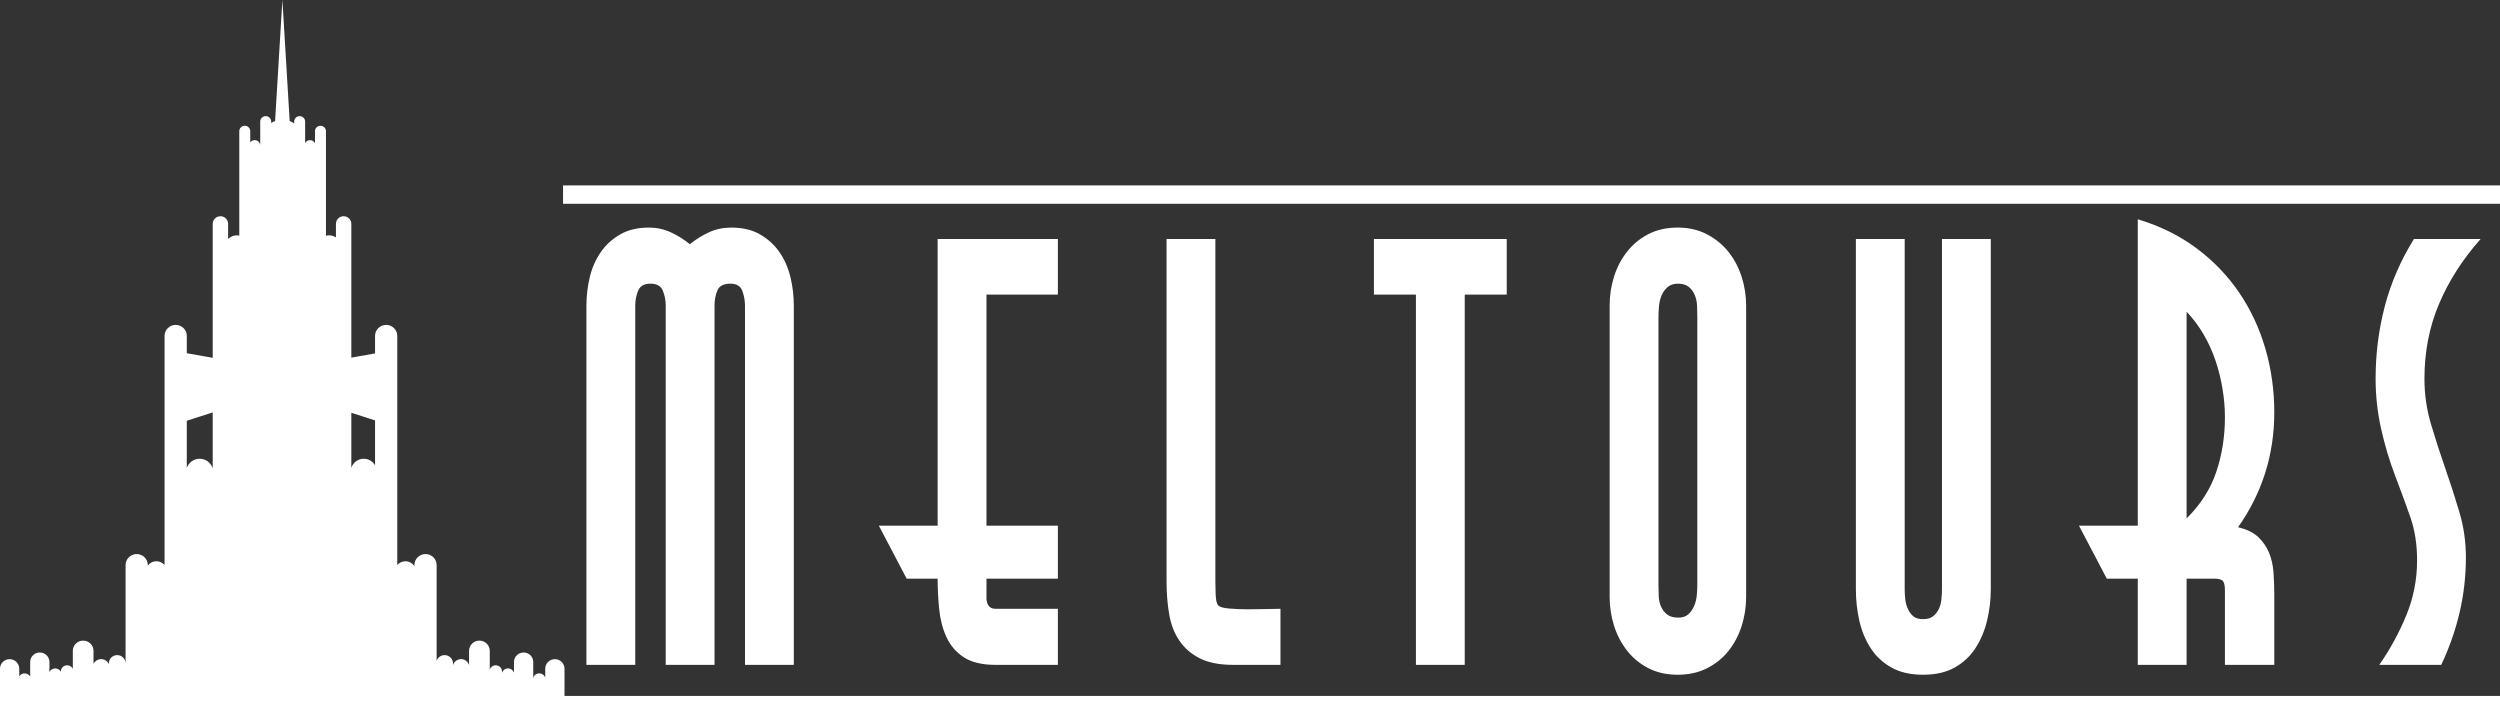 <svg xmlns="http://www.w3.org/2000/svg" xmlns:xlink="http://www.w3.org/1999/xlink" preserveAspectRatio="xMidYMid" width="161" height="46" viewBox="0 0 161 46">
  <rect x="0" y="0" width="161" height="46" fill="#333333" stroke="none"/>
  <defs>
    <style>
      .cls-1 {
        fill: #fff;
        fill-rule: evenodd;
      }
    </style>
  </defs>
  <path d="M36.260,46.000 L36.260,45.999 L-0.001,45.999 L-0.001,43.064 C-0.001,42.725 0.277,42.450 0.620,42.450 C0.962,42.450 1.240,42.725 1.240,43.064 L1.240,43.560 C1.311,43.444 1.439,43.365 1.588,43.365 C1.742,43.365 1.875,43.451 1.944,43.576 L1.944,42.634 C1.944,42.294 2.221,42.020 2.564,42.020 C2.907,42.020 3.184,42.294 3.184,42.634 L3.184,43.287 C3.247,43.145 3.390,43.045 3.557,43.045 C3.715,43.045 3.850,43.134 3.917,43.263 L3.917,43.247 C3.917,43.024 4.100,42.844 4.324,42.844 C4.485,42.844 4.623,42.937 4.689,43.071 L4.689,41.915 C4.689,41.551 4.988,41.256 5.356,41.256 C5.724,41.256 6.022,41.551 6.022,41.915 L6.022,42.759 C6.108,42.576 6.294,42.448 6.512,42.448 C6.735,42.448 6.926,42.582 7.009,42.774 L7.009,42.723 C7.009,42.428 7.250,42.189 7.549,42.189 C7.840,42.189 8.076,42.417 8.087,42.703 L8.087,36.389 C8.087,35.998 8.407,35.681 8.802,35.681 C9.198,35.681 9.518,35.998 9.518,36.389 L9.518,36.427 C9.643,36.257 9.845,36.145 10.074,36.145 C10.284,36.145 10.472,36.239 10.598,36.386 L10.598,21.630 C10.598,21.240 10.918,20.923 11.313,20.923 C11.709,20.923 12.029,21.240 12.029,21.630 L12.029,22.747 L13.699,23.044 L13.699,14.416 C13.699,14.144 13.921,13.925 14.195,13.925 C14.469,13.925 14.691,14.144 14.691,14.416 L14.691,15.393 C14.835,15.247 15.036,15.156 15.259,15.156 C15.311,15.156 15.361,15.160 15.410,15.170 L15.410,8.448 C15.410,8.255 15.568,8.099 15.763,8.099 C15.958,8.099 16.117,8.255 16.117,8.448 L16.117,9.174 C16.180,9.084 16.286,9.024 16.406,9.024 C16.601,9.024 16.759,9.181 16.759,9.374 L16.759,7.829 C16.759,7.636 16.918,7.479 17.113,7.479 C17.308,7.479 17.466,7.636 17.466,7.829 L17.466,7.922 C17.545,7.870 17.629,7.826 17.716,7.792 L18.186,-0.004 L18.655,7.793 C18.757,7.833 18.854,7.885 18.944,7.948 L18.944,7.829 C18.944,7.636 19.103,7.479 19.298,7.479 C19.493,7.479 19.651,7.636 19.651,7.829 L19.651,9.217 C19.709,9.103 19.828,9.024 19.966,9.024 C20.107,9.024 20.229,9.108 20.285,9.227 L20.285,8.448 C20.285,8.255 20.444,8.099 20.639,8.099 C20.834,8.099 20.992,8.255 20.992,8.448 L20.992,15.182 C21.057,15.165 21.123,15.156 21.193,15.156 C21.356,15.156 21.508,15.204 21.634,15.288 L21.634,14.416 C21.634,14.144 21.856,13.925 22.130,13.925 C22.404,13.925 22.626,14.144 22.626,14.416 L22.626,23.031 L24.153,22.760 L24.153,21.630 C24.153,21.240 24.473,20.923 24.868,20.923 C25.264,20.923 25.584,21.240 25.584,21.630 L25.584,36.385 C25.710,36.239 25.897,36.145 26.107,36.145 C26.353,36.145 26.567,36.273 26.688,36.464 L26.688,36.389 C26.688,35.998 27.009,35.681 27.404,35.681 C27.799,35.681 28.119,35.998 28.119,36.389 L28.119,42.564 C28.188,42.347 28.390,42.189 28.632,42.189 C28.931,42.189 29.173,42.428 29.173,42.723 L29.173,42.843 C29.235,42.616 29.443,42.448 29.692,42.448 C29.936,42.448 30.140,42.610 30.207,42.830 L30.207,41.915 C30.207,41.551 30.505,41.256 30.873,41.256 C31.241,41.256 31.540,41.551 31.540,41.915 L31.540,43.113 C31.596,42.956 31.745,42.844 31.922,42.844 C32.147,42.844 32.330,43.024 32.330,43.247 L32.330,43.332 C32.381,43.167 32.534,43.045 32.718,43.045 C32.895,43.045 33.044,43.157 33.100,43.314 L33.100,42.634 C33.100,42.294 33.378,42.020 33.720,42.020 C34.063,42.020 34.341,42.294 34.341,42.634 L34.341,43.647 C34.393,43.484 34.545,43.365 34.727,43.365 C34.909,43.365 35.061,43.484 35.113,43.647 L35.113,43.064 C35.113,42.725 35.391,42.450 35.734,42.450 C36.076,42.450 36.354,42.725 36.354,43.064 L36.354,44.816 L161.000,44.816 L161.000,46.000 L36.260,46.000 ZM13.699,26.560 L12.029,27.096 L12.029,30.139 C12.143,29.794 12.472,29.544 12.860,29.544 C13.257,29.544 13.592,29.807 13.699,30.167 L13.699,26.560 ZM24.153,27.073 L22.626,26.583 L22.626,30.135 C22.728,29.794 23.048,29.544 23.426,29.544 C23.738,29.544 24.009,29.713 24.153,29.964 L24.153,27.073 ZM154.274,30.710 C153.890,29.707 153.581,28.676 153.344,27.617 C153.107,26.558 152.989,25.482 152.989,24.389 C152.989,22.784 153.186,21.228 153.581,19.724 C153.975,18.218 154.600,16.775 155.457,15.392 L159.751,15.392 C158.601,16.686 157.711,18.074 157.080,19.557 C156.449,21.039 156.134,22.650 156.134,24.389 C156.134,25.392 156.274,26.368 156.556,27.316 C156.837,28.263 157.142,29.205 157.469,30.141 C157.795,31.078 158.099,32.020 158.381,32.968 C158.663,33.916 158.804,34.891 158.804,35.894 C158.804,37.098 158.669,38.280 158.399,39.439 C158.128,40.599 157.733,41.725 157.215,42.817 L153.226,42.817 C153.924,41.814 154.505,40.750 154.967,39.623 C155.429,38.497 155.660,37.321 155.660,36.094 C155.660,35.069 155.519,34.150 155.237,33.336 C154.955,32.522 154.634,31.647 154.274,30.710 ZM137.673,42.817 L137.673,37.265 L135.678,37.265 L133.886,33.854 L137.673,33.854 L137.673,14.121 C139.093,14.545 140.349,15.164 141.443,15.978 C142.536,16.792 143.454,17.745 144.198,18.837 C144.942,19.930 145.505,21.134 145.889,22.449 C146.272,23.765 146.464,25.136 146.464,26.563 C146.464,29.284 145.686,31.747 144.131,33.954 C144.694,34.088 145.128,34.300 145.433,34.589 C145.736,34.880 145.968,35.214 146.126,35.593 C146.283,35.973 146.379,36.396 146.413,36.864 C146.446,37.332 146.464,37.801 146.464,38.269 L146.464,42.817 L143.285,42.817 L143.285,38.001 C143.285,37.734 143.246,37.544 143.167,37.433 C143.088,37.321 142.891,37.265 142.575,37.265 L140.817,37.265 L140.817,42.817 L137.673,42.817 ZM142.728,30.393 C143.100,29.288 143.285,28.112 143.285,26.864 C143.285,26.285 143.235,25.682 143.133,25.058 C143.032,24.434 142.880,23.820 142.677,23.218 C142.474,22.616 142.215,22.048 141.899,21.513 C141.583,20.978 141.223,20.498 140.817,20.075 L140.817,33.386 C141.718,32.494 142.356,31.496 142.728,30.393 ZM128.207,15.393 L128.207,37.934 C128.207,38.626 128.128,39.300 127.970,39.957 C127.812,40.615 127.564,41.206 127.226,41.730 C126.888,42.255 126.443,42.672 125.891,42.984 C125.338,43.296 124.656,43.453 123.845,43.453 C123.034,43.453 122.351,43.296 121.800,42.984 C121.247,42.672 120.802,42.255 120.464,41.730 C120.126,41.206 119.884,40.615 119.737,39.957 C119.590,39.300 119.518,38.626 119.518,37.934 L119.518,15.393 L122.662,15.393 L122.662,37.934 C122.662,38.135 122.673,38.347 122.696,38.570 C122.718,38.793 122.774,39.004 122.865,39.205 C122.955,39.405 123.073,39.568 123.220,39.690 C123.366,39.813 123.575,39.874 123.845,39.874 C124.115,39.874 124.330,39.813 124.488,39.690 C124.645,39.568 124.769,39.411 124.859,39.222 C124.949,39.033 125.006,38.820 125.028,38.586 C125.051,38.352 125.063,38.135 125.063,37.934 L125.063,15.393 L128.207,15.393 ZM106.163,15.074 C106.703,14.796 107.334,14.656 108.056,14.656 C108.755,14.656 109.380,14.802 109.933,15.091 C110.485,15.381 110.947,15.760 111.319,16.228 C111.691,16.697 111.972,17.232 112.164,17.834 C112.355,18.436 112.451,19.049 112.451,19.673 L112.451,38.436 C112.451,39.082 112.355,39.706 112.164,40.308 C111.972,40.910 111.691,41.446 111.319,41.914 C110.947,42.382 110.485,42.756 109.933,43.035 C109.380,43.313 108.755,43.453 108.056,43.453 C107.334,43.453 106.703,43.313 106.163,43.035 C105.622,42.756 105.165,42.382 104.794,41.914 C104.421,41.446 104.140,40.910 103.948,40.308 C103.757,39.706 103.661,39.082 103.661,38.436 L103.661,19.673 C103.661,19.027 103.757,18.402 103.948,17.801 C104.140,17.199 104.421,16.663 104.794,16.195 C105.165,15.727 105.622,15.354 106.163,15.074 ZM106.805,37.667 C106.805,37.912 106.811,38.157 106.822,38.402 C106.833,38.648 106.884,38.871 106.974,39.071 C107.064,39.272 107.194,39.439 107.363,39.573 C107.532,39.706 107.774,39.774 108.090,39.774 C108.361,39.774 108.574,39.702 108.732,39.556 C108.890,39.411 109.014,39.234 109.104,39.021 C109.194,38.809 109.251,38.581 109.273,38.336 C109.296,38.091 109.307,37.867 109.307,37.667 L109.307,20.409 C109.307,20.187 109.301,19.947 109.290,19.690 C109.279,19.434 109.228,19.200 109.138,18.988 C109.048,18.776 108.918,18.603 108.749,18.469 C108.580,18.336 108.349,18.269 108.056,18.269 C107.786,18.269 107.566,18.341 107.397,18.486 C107.228,18.631 107.098,18.810 107.008,19.021 C106.918,19.233 106.861,19.467 106.839,19.723 C106.816,19.980 106.805,20.208 106.805,20.409 L106.805,37.667 ZM91.185,42.817 L91.185,18.971 L88.480,18.971 L88.480,15.393 L97.034,15.393 L97.034,18.971 L94.329,18.971 L94.329,42.817 L91.185,42.817 ZM78.287,38.235 C78.298,38.615 78.349,38.860 78.439,38.971 C78.529,39.083 78.765,39.155 79.149,39.189 C79.532,39.222 79.943,39.239 80.383,39.239 C80.823,39.239 81.245,39.234 81.651,39.222 C82.057,39.211 82.327,39.205 82.462,39.205 L82.462,42.817 L79.420,42.817 C78.540,42.817 77.825,42.677 77.272,42.399 C76.720,42.121 76.280,41.742 75.954,41.262 C75.627,40.783 75.407,40.214 75.295,39.556 C75.181,38.899 75.126,38.191 75.126,37.433 L75.126,15.393 L78.270,15.393 L78.270,37.433 C78.270,37.589 78.275,37.856 78.287,38.235 ZM63.664,39.004 C63.754,39.138 63.900,39.205 64.104,39.205 L68.127,39.205 L68.127,42.817 L64.104,42.817 C63.247,42.817 62.570,42.655 62.075,42.332 C61.579,42.009 61.207,41.580 60.959,41.045 C60.711,40.510 60.553,39.913 60.486,39.256 C60.418,38.598 60.384,37.934 60.384,37.265 L58.389,37.265 L56.598,33.854 L60.384,33.854 L60.384,15.393 L68.127,15.393 L68.127,18.971 L63.529,18.971 L63.529,33.854 L68.127,33.854 L68.127,37.265 L63.529,37.265 L63.529,38.536 C63.529,38.715 63.574,38.871 63.664,39.004 ZM37.766,42.817 L37.766,19.673 C37.766,19.049 37.839,18.436 37.986,17.834 C38.132,17.232 38.369,16.697 38.696,16.229 C39.022,15.760 39.440,15.381 39.947,15.092 C40.454,14.802 41.068,14.656 41.789,14.656 C42.285,14.656 42.753,14.757 43.192,14.958 C43.632,15.158 44.043,15.415 44.427,15.727 C44.809,15.415 45.221,15.158 45.661,14.958 C46.100,14.757 46.579,14.656 47.097,14.656 C47.819,14.656 48.433,14.802 48.940,15.092 C49.447,15.381 49.864,15.760 50.191,16.229 C50.517,16.697 50.754,17.232 50.901,17.834 C51.047,18.436 51.121,19.049 51.121,19.673 L51.121,42.817 L47.977,42.817 L47.977,19.673 C47.977,19.361 47.920,19.049 47.807,18.737 C47.694,18.425 47.435,18.268 47.030,18.268 C46.601,18.268 46.325,18.414 46.201,18.703 C46.078,18.994 46.016,19.317 46.016,19.673 L46.016,42.817 L42.872,42.817 L42.872,19.673 C42.872,19.339 42.809,19.021 42.686,18.720 C42.561,18.419 42.296,18.268 41.891,18.268 C41.485,18.268 41.220,18.419 41.096,18.720 C40.972,19.021 40.910,19.339 40.910,19.673 L40.910,42.817 L37.766,42.817 ZM36.260,11.941 L161.000,11.941 L161.000,13.125 L36.260,13.125 L36.260,11.941 Z" class="cls-1"/>
</svg>
